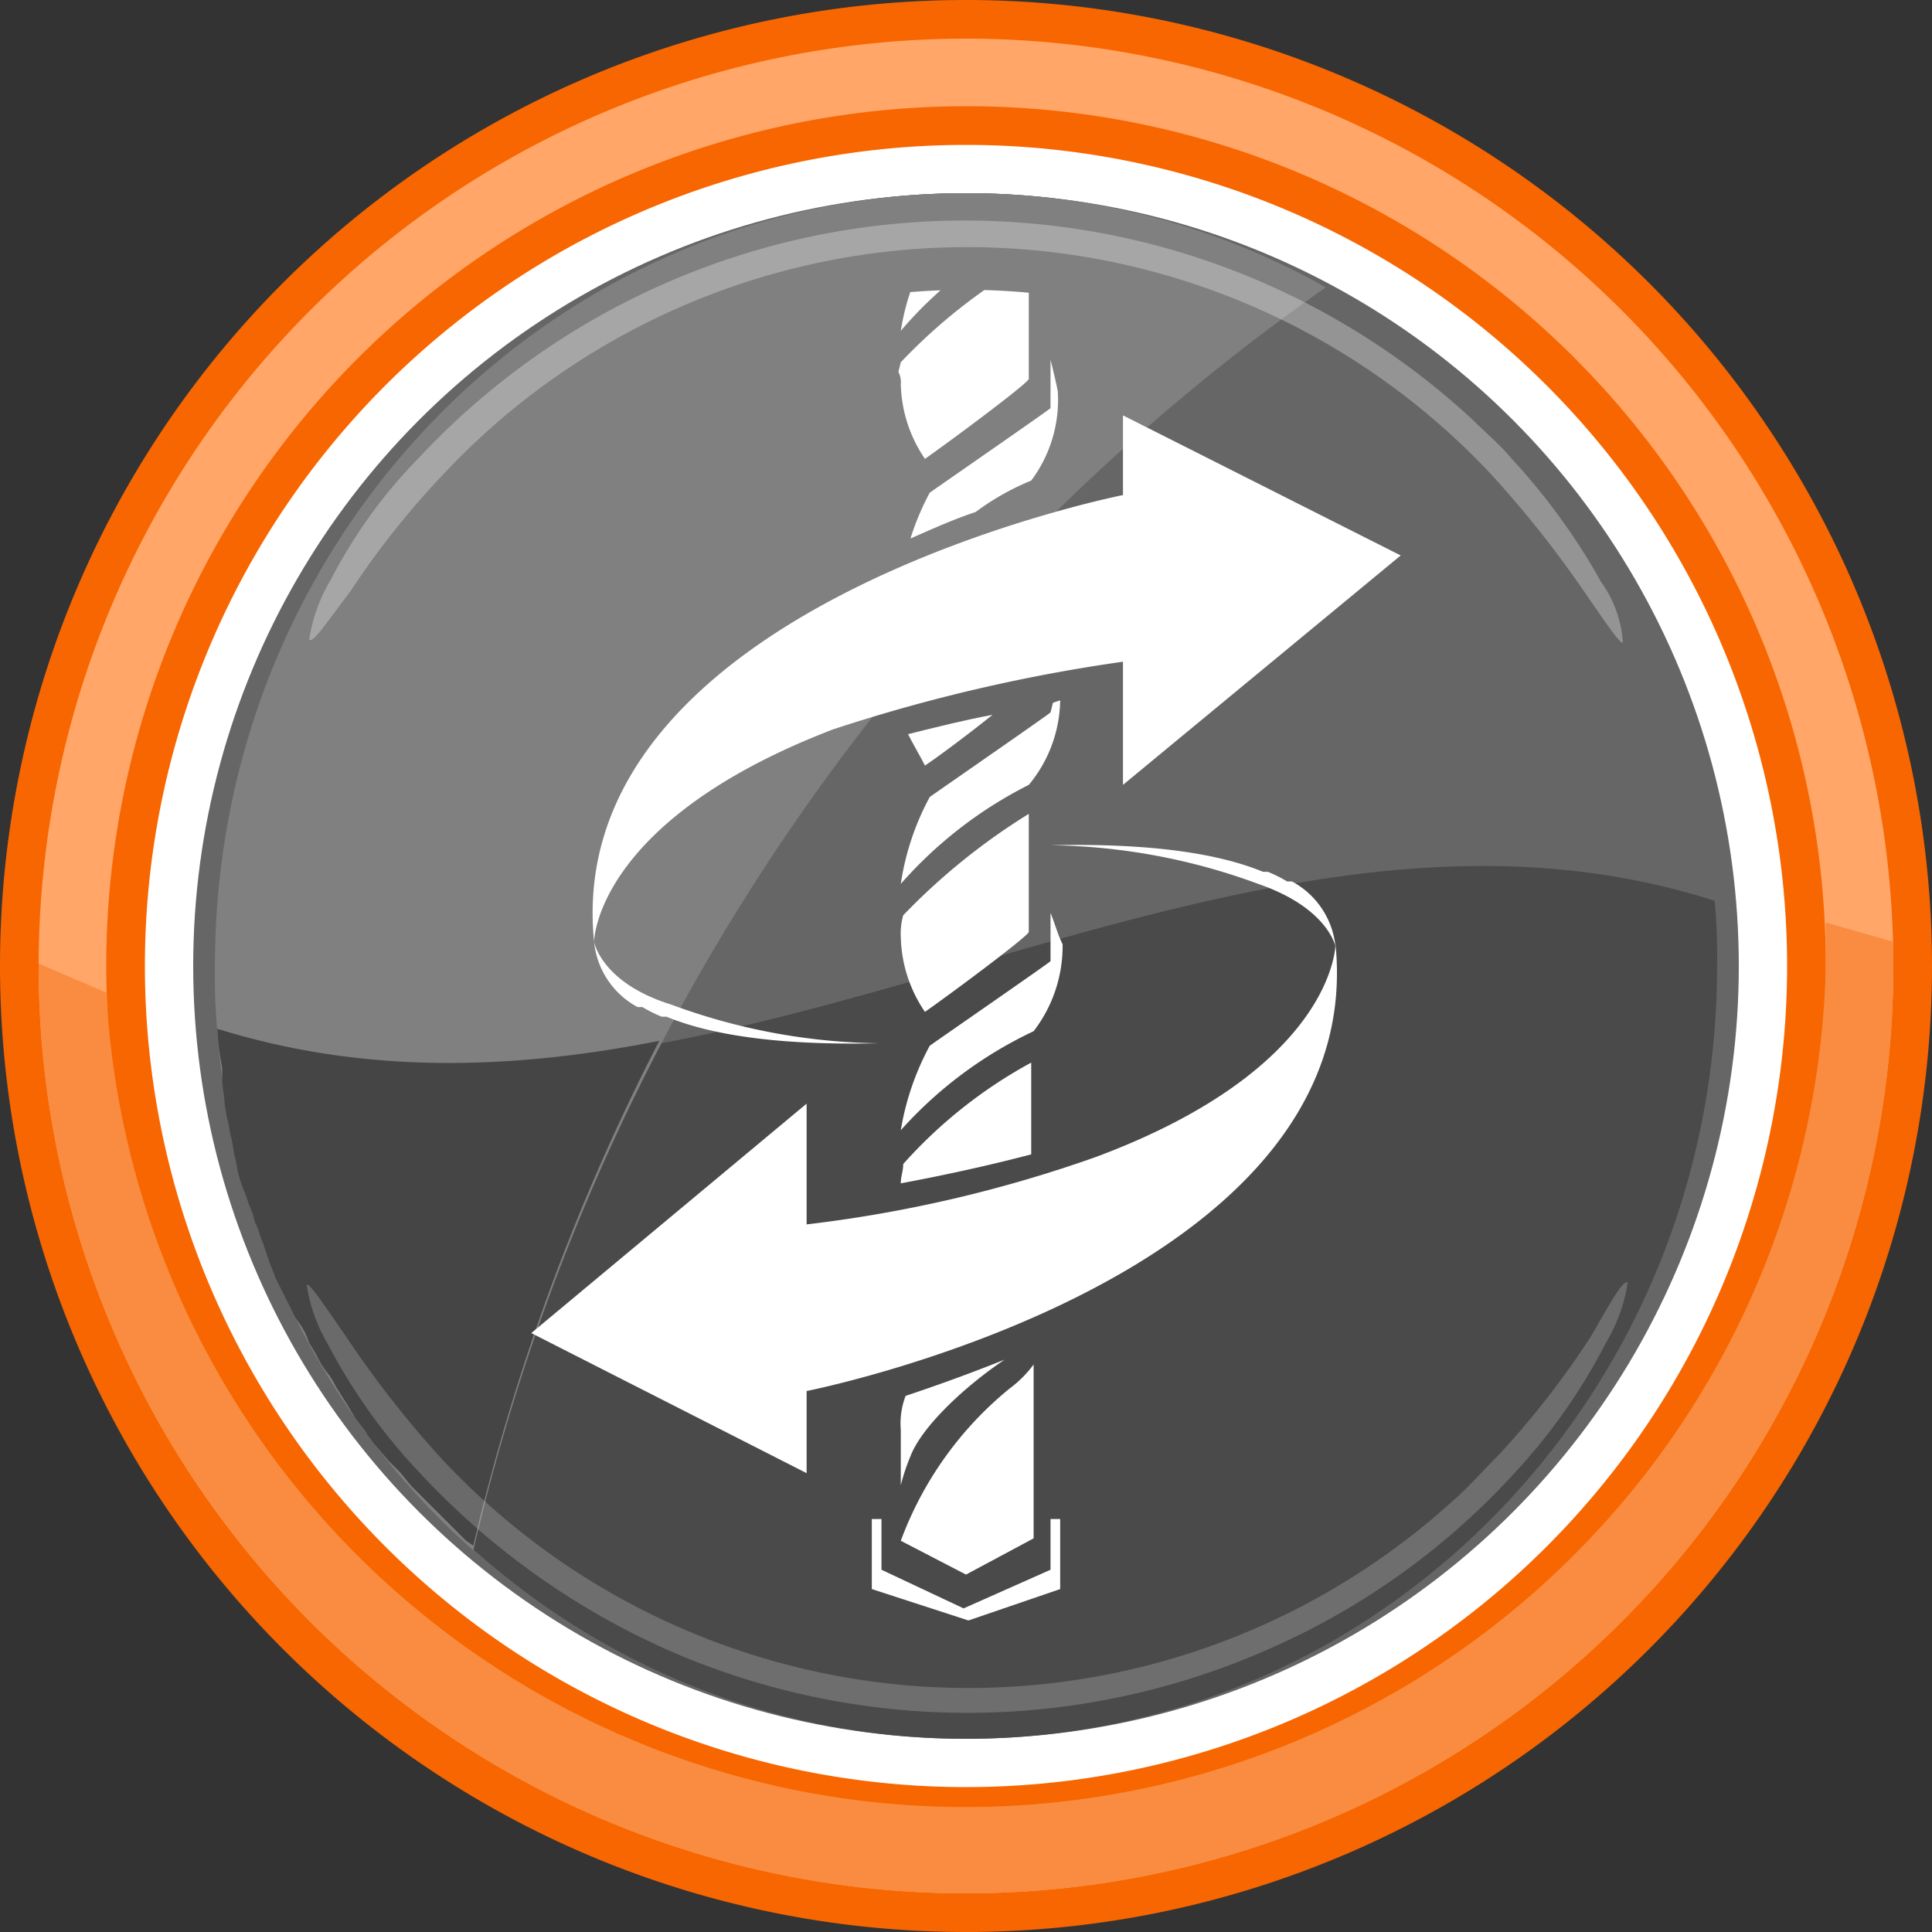 <svg xmlns="http://www.w3.org/2000/svg" xmlns:xlink="http://www.w3.org/1999/xlink" width="80" height="80" viewBox="0 0 80 80"><rect x="0" y="0" width="80" height="80" fill="#333333" stroke="none"/><defs><clipPath id="a"><circle cx="40" cy="40" r="28" fill="none"/></clipPath></defs><title>Реверс</title><circle cx="40" cy="40" r="35.4" fill="#fff"/><circle cx="40" cy="40" r="32" fill="#666"/><path d="M71,37.3C69.7,20.9,56.3,8,40,8,22.8,8,8.9,22.3,8.9,40A24.37,24.37,0,0,0,9,42.7C29.6,49.3,50.4,30.7,71,37.3Z" fill="#666"/><path d="M9,42.6C10.3,59.1,23.7,72,40,72c17.2,0,31.1-14.3,31.1-32a24.37,24.37,0,0,0-.1-2.7C50.4,30.7,29.6,49.3,9,42.6Z" fill="#4a4a4a"/><path d="M54.9,11.9A30.15,30.15,0,0,0,40,8C22.8,8,8.9,22.3,8.9,40A24.37,24.37,0,0,0,9,42.7,31.77,31.77,0,0,0,19.6,64.2,88.21,88.21,0,0,1,54.9,11.9Z" fill="gray"/><g opacity="0.3"><path d="M12.8,26.5a6.83,6.83,0,0,1,.9-2.5,20.81,20.81,0,0,1,3.7-5.1A30.92,30.92,0,0,1,61,17.4c.5.5,1.1,1,1.6,1.6a26.56,26.56,0,0,1,3.7,5.1,4.82,4.82,0,0,1,.9,2.5c-.1.1-.7-.8-1.6-2.1a44.52,44.52,0,0,0-3.8-4.8,29.72,29.72,0,0,0-43.5,0,34.83,34.83,0,0,0-3.8,4.8C13.5,25.8,13,26.6,12.8,26.5Z" fill="#fff"/></g><path d="M9.2,44.7c0,.3.1.7.1,1l.1.6c.1.3.1.6.2.9l.1.6c.1.3.1.6.2.9a4.17,4.17,0,0,0,.2.6c.1.2.2.6.3.8s.1.4.2.6.2.6.3.8l.2.6c.1.3.2.5.3.8l.3.6.4.8a2.19,2.19,0,0,0,.3.5,2.93,2.93,0,0,1,.4.8l.3.5a3.51,3.51,0,0,0,.5.8,3.21,3.21,0,0,1,.3.5l.5.8.3.5c.2.3.4.5.5.7l.3.4.6.7.4.4c.2.2.4.5.6.7l.4.4.7.7.4.4.7.7.3.2a90.36,90.36,0,0,1,7.7-20.9c-6.1,1.2-12.2,1.4-18.3-.5a10,10,0,0,0,.2,1.6Z" fill="#454545"/><g opacity="0.2"><path d="M67.4,53.1a6.83,6.83,0,0,1-.9,2.5,24,24,0,0,1-3.7,5.3,30.1,30.1,0,0,1-10.3,7.4,30.84,30.84,0,0,1-24.9,0,31.49,31.49,0,0,1-10.3-7.4,23.46,23.46,0,0,1-3.7-5.2,6.83,6.83,0,0,1-.9-2.5c.1-.1.7.8,1.6,2.1a43,43,0,0,0,3.8,4.9,29.82,29.82,0,0,0,42,2c.7-.6,1.3-1.3,2-2a35.71,35.71,0,0,0,3.8-4.9C66.7,53.9,67.2,53,67.4,53.1Z" fill="#fff"/></g><path d="M40,80A40,40,0,1,1,80,40,40,40,0,0,1,40,80ZM40,6A34,34,0,1,0,74,40,34,34,0,0,0,40,6Z" fill="#f76600"/><path d="M40,78.4A38.4,38.4,0,1,1,78.4,40,38.41,38.41,0,0,1,40,78.4Zm0-74A35.6,35.6,0,1,0,75.6,40,35.55,35.55,0,0,0,40,4.4Z" fill="#ffa668"/><path d="M75.6,38.2V40A35.63,35.63,0,0,1,4.4,41.1L1.6,39.9V40a38.4,38.4,0,0,0,76.8,0V39Z" fill="#f98c40"/><path d="M33.4,50.7a55.07,55.07,0,0,0,12-2.8c9.9-3.7,9.9-8.8,9.9-8.8C56.7,53,33.4,57.6,33.4,57.6V61L22,55.2l11.4-9.5v5ZM55.3,39.2a3.45,3.45,0,0,0-1.8-2.7h-.2a5.94,5.94,0,0,0-.8-.4h-.2c-1.7-.7-4.4-1.2-8.8-1.1a25.66,25.66,0,0,1,8.6,1.6C55,37.6,55.3,39.2,55.3,39.2Zm-8.8-11v4.3L58,23,46.5,17.2v3.3S23.2,25.1,24.6,39c0,0,0-5,9.9-8.8a69.74,69.74,0,0,1,12-2.8ZM24.6,39a3.45,3.45,0,0,0,1.8,2.7h.2a5.94,5.94,0,0,0,.8.4h.2c1.7.7,4.4,1.2,8.8,1.1a25.66,25.66,0,0,1-8.6-1.6C24.9,40.7,24.6,39,24.6,39Z" fill="#fff"/><g clip-path="url(#a)"><path d="M38.3,31.7c.6-.4,1.8-1.3,2.8-2.1-1.1.2-2.3.5-3.5.8C37.8,30.8,38.1,31.3,38.3,31.7Z" fill="#fff"/><path d="M37.3,63.8,40,65.2l2.8-1.5V56.5a4.74,4.74,0,0,1-1,1A14.7,14.7,0,0,0,37.3,63.8Z" fill="#fff"/><path d="M37.4,37.9a2.77,2.77,0,0,0-.1.9h0a5.71,5.71,0,0,0,1,3.1c1-.7,4.1-3,4.3-3.3V33.7A26.58,26.58,0,0,0,37.4,37.9Z" fill="#fff"/><path d="M37.4,48.2c0,.3-.1.5-.1.8,1.6-.3,3.5-.7,5.4-1.2V44A19.67,19.67,0,0,0,37.4,48.2Z" fill="#fff"/><path d="M37.3,59.2v2.3a8.4,8.4,0,0,1,.4-1.2c.5-1.3,2.4-3,3.9-4h0c-1.5.6-2.9,1.1-4.1,1.5A3.18,3.18,0,0,0,37.3,59.2Z" fill="#fff"/><path d="M43.5,29.5c-.1.1-4,2.8-5,3.5a10.92,10.92,0,0,0-1.2,3.6,17.57,17.57,0,0,1,5.3-4.1A5.6,5.6,0,0,0,43.9,29l-.3.1-.1.4Z" fill="#fff"/><path d="M37.3,15.9h0a5.71,5.71,0,0,0,1,3.1c1-.7,4.1-3,4.3-3.3V11l-.1-.1A23,23,0,0,0,37.3,15l-.1.4h0A.9.9,0,0,1,37.3,15.9Z" fill="#fff"/><path d="M43.8,16.2c-.1-.5-.2-.9-.3-1.3v2h0c-.1.1-4,2.8-5,3.5a10.84,10.84,0,0,0-.8,1.9c.9-.4,1.8-.8,2.7-1.1a10.46,10.46,0,0,1,2.3-1.3h0A5.57,5.57,0,0,0,43.8,16.2Z" fill="#fff"/><path d="M42.7-.6a5.78,5.78,0,0,0,1.2-3.6c-.1-.5-.2-.9-.3-1.3v2h0c-.1.1-4,2.8-5,3.5a11.18,11.18,0,0,0-1.2,3.5A15.42,15.42,0,0,1,42.7-.6Z" fill="#fff"/><path d="M43.5,37.8v2h0c-.1.1-4,2.8-5,3.5a11.18,11.18,0,0,0-1.2,3.5,17.23,17.23,0,0,1,5.5-4.1A5.78,5.78,0,0,0,44,39.1C43.8,38.7,43.7,38.3,43.5,37.8Z" fill="#fff"/><polygon points="43.5 65 39.9 66.6 36.5 65 36.5 62.9 36.1 62.9 36.1 65.8 40.1 67.1 43.9 65.8 43.9 62.9 43.5 62.9 43.5 65" fill="#fff"/><path d="M43.5,4.8v2h0c-.1.1-4,2.8-5,3.5a9.85,9.85,0,0,0-1.2,3.4,16.15,16.15,0,0,1,5.5-4.2h0a5.58,5.58,0,0,0,1-3.3C43.7,5.7,43.6,5.2,43.5,4.8Z" fill="#fff"/><path d="M42.7.7a19.67,19.67,0,0,0-5.3,4.2,2.77,2.77,0,0,0-.1.9h0a5.71,5.71,0,0,0,1,3.1c1-.7,4.1-3,4.3-3.3Z" fill="#fff"/></g></svg>